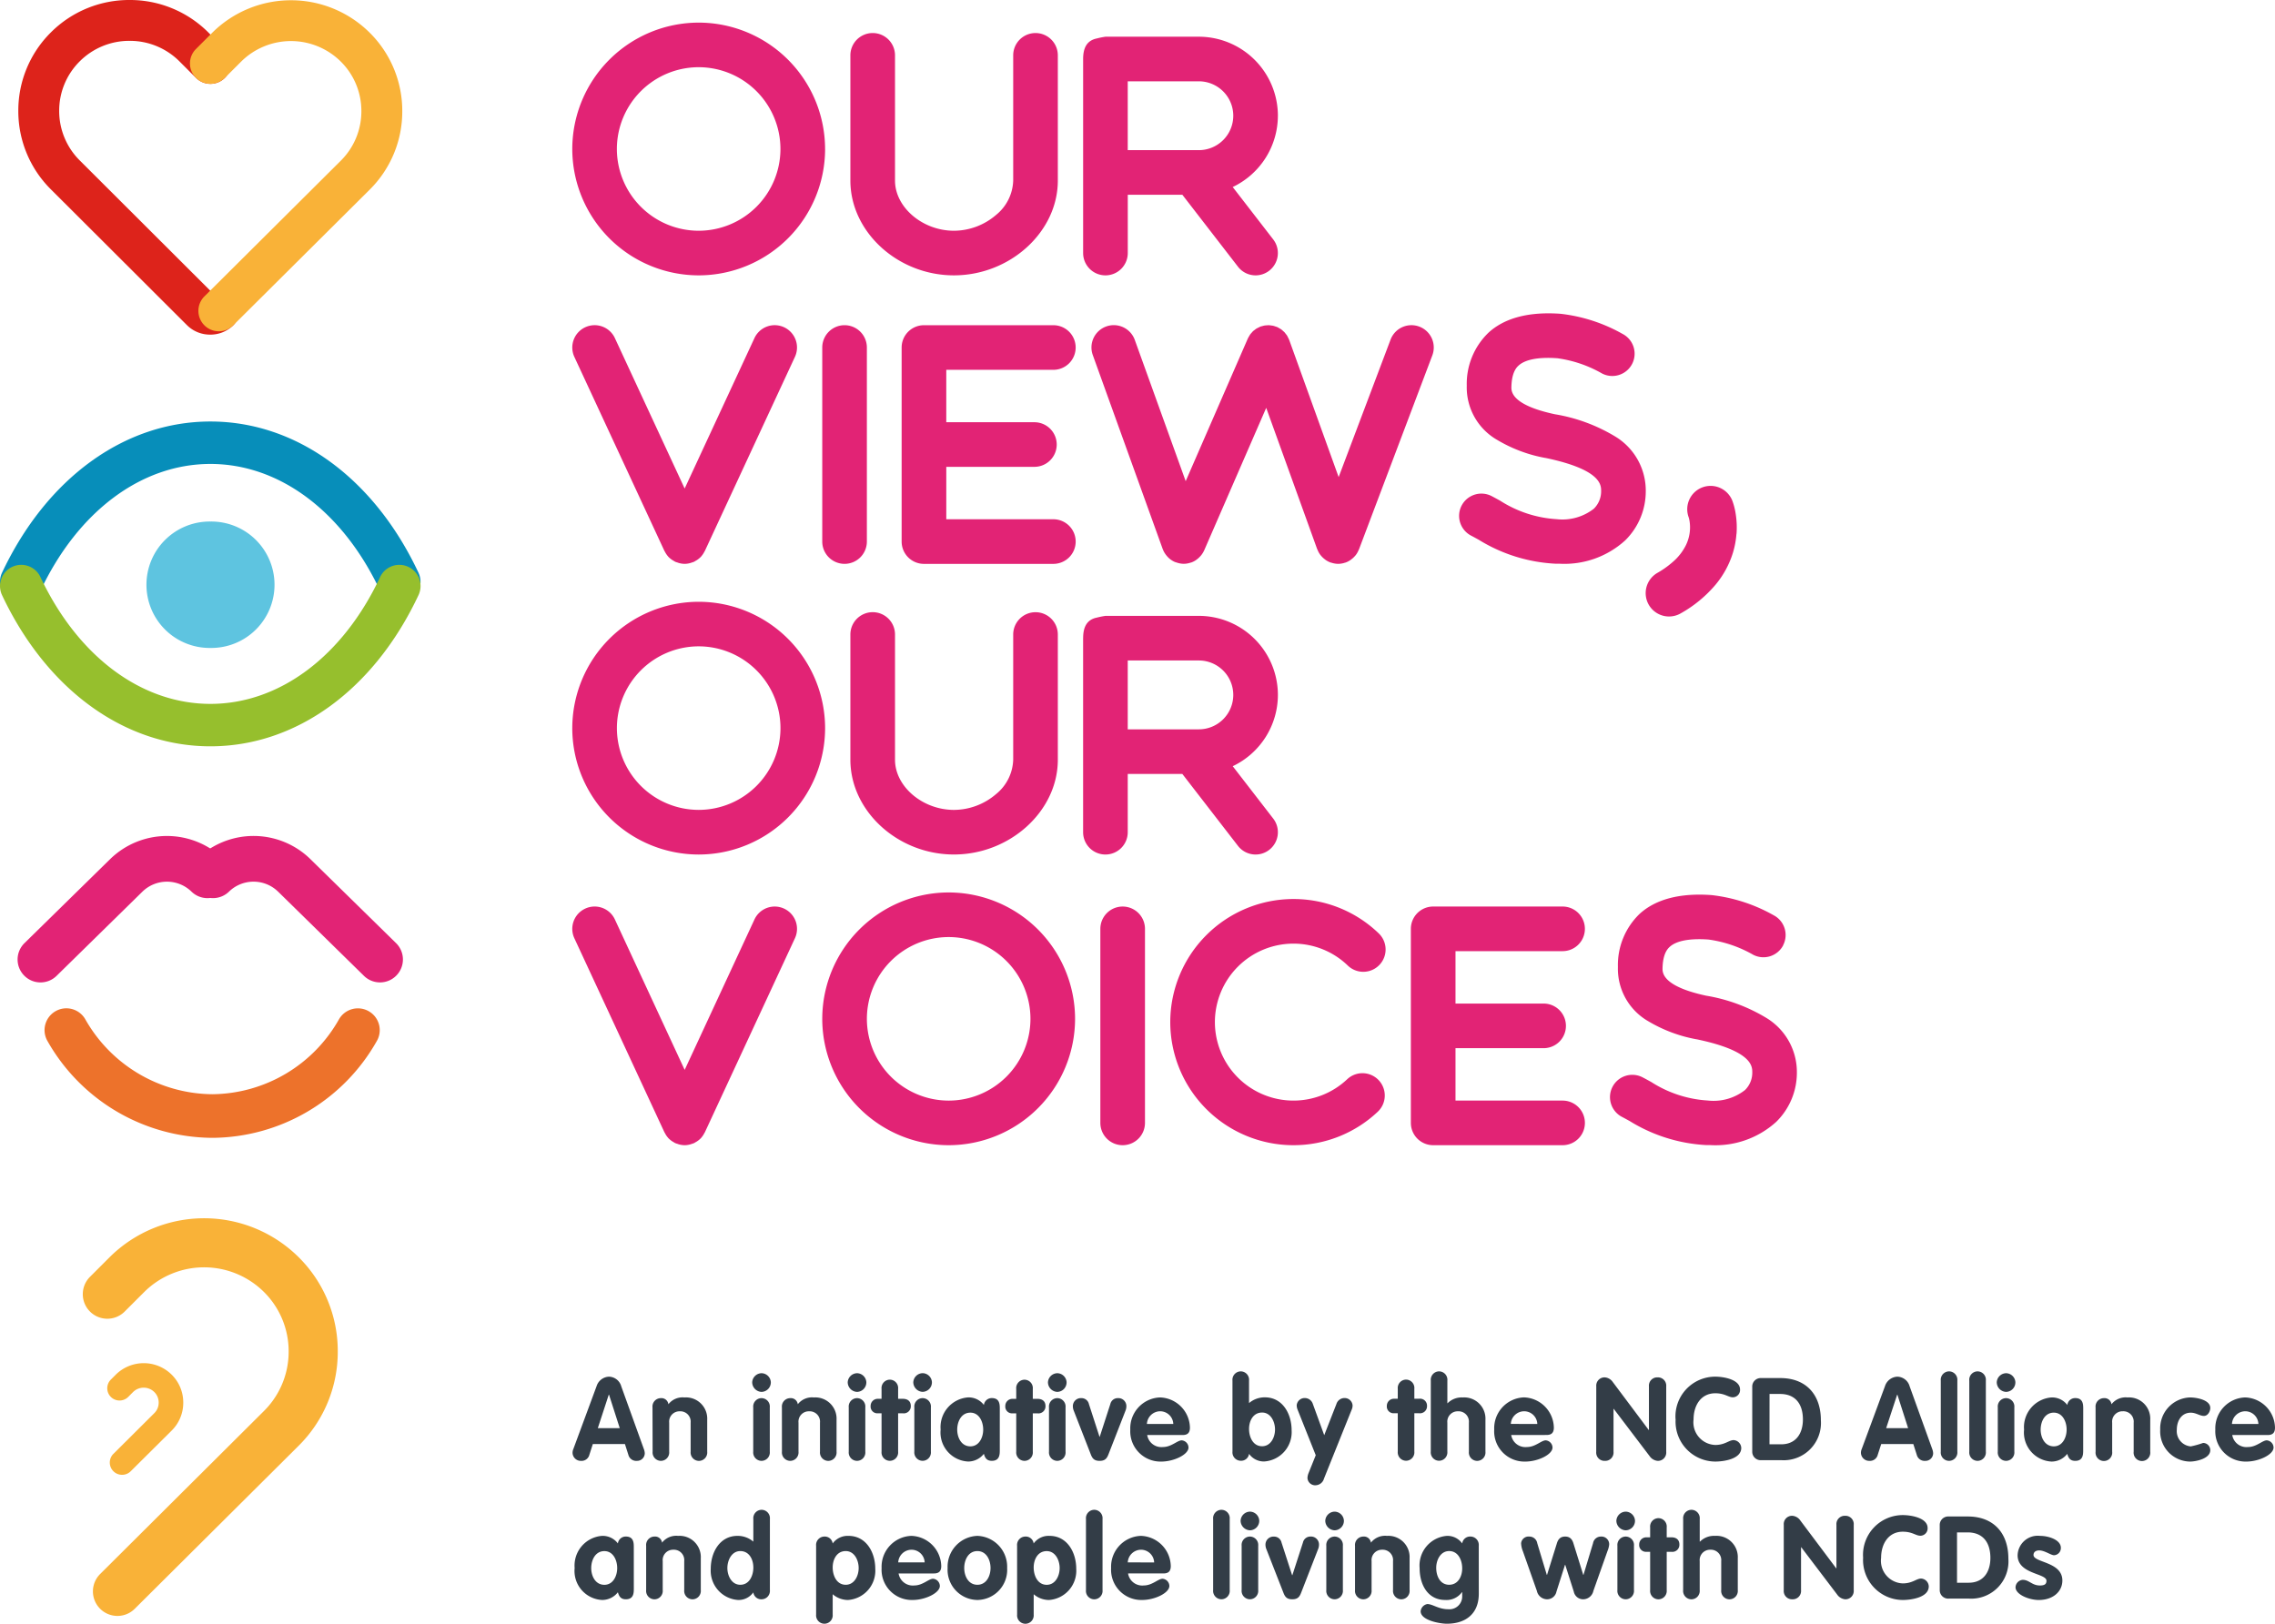 <svg xmlns="http://www.w3.org/2000/svg" xmlns:xlink="http://www.w3.org/1999/xlink" width="219.747" height="156.874" viewBox="0 0 219.747 156.874">
  <defs>
    <clipPath id="clip-path">
      <path id="Path_1947" data-name="Path 1947" d="M0,17.82H219.747V-139.054H0Z" transform="translate(0 139.054)" fill="none"/>
    </clipPath>
  </defs>
  <g id="Group_2176" data-name="Group 2176" transform="translate(0 139.054)">
    <g id="Group_2189" data-name="Group 2189" transform="translate(0 -139.054)" clip-path="url(#clip-path)">
      <g id="Group_2176-2" data-name="Group 2176" transform="translate(14.182 50.387)">
        <path id="Path_1934" data-name="Path 1934" d="M.7,0a6.107,6.107,0,1,0,0,12.213A6.107,6.107,0,1,0,.7,0" transform="translate(5.449 0)" fill="#5ec4e0"/>
      </g>
      <g id="Group_2177" data-name="Group 2177" transform="translate(0 40.723)">
        <path id="Path_1935" data-name="Path 1935" d="M.233,1.992a2.037,2.037,0,0,1-.872-.2A2.05,2.05,0,0,1-1.621-.931c4.313-9.148,11.838-14.61,20.129-14.61h.017c8.287.008,15.794,5.47,20.083,14.613A2.051,2.051,0,0,1,37.623,1.8,2.051,2.051,0,0,1,34.9.813c-3.6-7.667-9.72-12.248-16.376-12.254h-.014c-6.665,0-12.8,4.58-16.419,12.257A2.053,2.053,0,0,1,.233,1.992" transform="translate(1.816 15.541)" fill="#078eba"/>
      </g>
      <g id="Group_2178" data-name="Group 2178" transform="translate(0 54.57)">
        <path id="Path_1936" data-name="Path 1936" d="M2.309,1.992c-8.293,0-15.816-5.46-20.129-14.608a2.05,2.05,0,0,1,.98-2.728,2.049,2.049,0,0,1,2.728.98C-10.494-6.688-4.355-2.107,2.309-2.107h.014C8.978-2.114,15.1-6.694,18.7-14.361a2.051,2.051,0,0,1,2.726-.985,2.049,2.049,0,0,1,.985,2.726C18.12-3.479,10.612,1.984,2.326,1.992Z" transform="translate(18.016 15.541)" fill="#96bf2d"/>
      </g>
      <g id="Group_2179" data-name="Group 2179" transform="translate(1.769 0)">
        <path id="Path_1937" data-name="Path 1937" d="M2.105,3.672a3.149,3.149,0,0,1-2.22-.891L-13.284-10.362a10.652,10.652,0,0,1-3.145-7.591,10.628,10.628,0,0,1,3.148-7.576,10.685,10.685,0,0,1,7.6-3.128,10.693,10.693,0,0,1,7.6,3.128l1.605,1.605a1.975,1.975,0,0,1,0,2.792,1.977,1.977,0,0,1-2.792,0l-1.6-1.6A6.758,6.758,0,0,0-5.684-24.71a6.765,6.765,0,0,0-4.81,1.977,6.709,6.709,0,0,0-1.987,4.782,6.73,6.73,0,0,0,1.987,4.795L2.223-.463a1.974,1.974,0,0,1,2.1,3.245,3.148,3.148,0,0,1-2.219.891" transform="translate(16.429 28.657)" fill="#dd231b"/>
      </g>
      <g id="Group_2180" data-name="Group 2180" transform="translate(18.346 0.024)">
        <path id="Path_1938" data-name="Path 1938" d="M.317,3.633A1.974,1.974,0,0,1-1.075.261L12.1-12.85a6.714,6.714,0,0,0,1.987-4.787A6.713,6.713,0,0,0,12.1-22.425a6.833,6.833,0,0,0-9.623,0L.9-20.849a1.973,1.973,0,0,1-2.791,0,1.972,1.972,0,0,1,0-2.791l1.579-1.578a10.788,10.788,0,0,1,15.2,0,10.633,10.633,0,0,1,3.149,7.585,10.63,10.63,0,0,1-3.149,7.583L1.709,3.058a1.965,1.965,0,0,1-1.392.575" transform="translate(2.473 28.35)" fill="#f9b238"/>
      </g>
      <g id="Group_2181" data-name="Group 2181" transform="translate(7.996 117.703)">
        <path id="Path_1939" data-name="Path 1939" d="M.38,4.364A2.37,2.37,0,0,1-1.292.315L14.53-15.434a8.066,8.066,0,0,0,2.386-5.75,8.063,8.063,0,0,0-2.387-5.751,8.206,8.206,0,0,0-11.558,0L1.079-25.043a2.371,2.371,0,0,1-3.353,0,2.372,2.372,0,0,1,0-3.353l1.9-1.9a12.958,12.958,0,0,1,18.254,0,12.769,12.769,0,0,1,3.78,9.11,12.77,12.77,0,0,1-3.779,9.109L2.052,3.672A2.357,2.357,0,0,1,.38,4.364" transform="translate(2.969 34.052)" fill="#f9b238"/>
      </g>
      <g id="Group_2182" data-name="Group 2182" transform="translate(10.36 131.698)">
        <path id="Path_1940" data-name="Path 1940" d="M.162,1.225A1.179,1.179,0,0,1-.677.877,1.185,1.185,0,0,1-.674-.8L3.282-4.737A1.425,1.425,0,0,0,3.7-5.753a1.428,1.428,0,0,0-.422-1.019,1.46,1.46,0,0,0-2.053,0L.756-6.3a1.186,1.186,0,0,1-1.676,0,1.185,1.185,0,0,1,0-1.675l.475-.475a3.834,3.834,0,0,1,5.4,0,3.778,3.778,0,0,1,1.119,2.7,3.775,3.775,0,0,1-1.119,2.7L1,.88a1.18,1.18,0,0,1-.836.345" transform="translate(1.268 9.563)" fill="#f9b238"/>
      </g>
      <g id="Group_2183" data-name="Group 2183" transform="translate(55.279 2.185)">
        <path id="Path_1941" data-name="Path 1941" d="M9.2,9.946V28.693a2.156,2.156,0,0,0,2.156,2.155h12.5a2.155,2.155,0,1,0,0-4.31H13.512V21.474h8.512a2.155,2.155,0,1,0,0-4.31H13.512V12.1H23.855a2.155,2.155,0,1,0,0-4.31h-12.5A2.156,2.156,0,0,0,9.2,9.946M-14.04,18.956A11.906,11.906,0,0,0-2.148,30.848a11.848,11.848,0,0,0,8.136-3.219,2.155,2.155,0,1,0-2.949-3.143,7.554,7.554,0,0,1-5.187,2.052,7.591,7.591,0,0,1-7.581-7.582,7.591,7.591,0,0,1,7.581-7.582,7.545,7.545,0,0,1,5.257,2.119A2.155,2.155,0,0,0,6.1,10.387,11.837,11.837,0,0,0-2.148,7.064,11.906,11.906,0,0,0-14.04,18.956m-6.753-9.011V28.693a2.155,2.155,0,0,0,2.155,2.155,2.156,2.156,0,0,0,2.156-2.155V9.946a2.155,2.155,0,0,0-2.155-2.155,2.155,2.155,0,0,0-2.156,2.155m2.646-25.928h6.868a3.33,3.33,0,0,1,3.326,3.326,3.329,3.329,0,0,1-3.326,3.326h-6.868Zm-4.311-2.155V.61A2.156,2.156,0,0,0-20.3,2.765,2.155,2.155,0,0,0-18.147.61V-5.022h5.272L-7.5,1.928A2.149,2.149,0,0,0-5.8,2.765a2.145,2.145,0,0,0,1.317-.45A2.154,2.154,0,0,0-4.094-.707L-8.006-5.768a7.639,7.639,0,0,0,4.363-6.889,7.644,7.644,0,0,0-7.635-7.635H-20.3a8.351,8.351,0,0,0-.838.169c-.981.2-1.317.944-1.317,1.986M-43.344,18.639a7.908,7.908,0,0,1,7.9-7.9,7.908,7.908,0,0,1,7.9,7.9,7.908,7.908,0,0,1-7.9,7.9,7.908,7.908,0,0,1-7.9-7.9m-4.311,0A12.223,12.223,0,0,0-35.445,30.848a12.223,12.223,0,0,0,12.21-12.209A12.223,12.223,0,0,0-35.445,6.43,12.223,12.223,0,0,0-47.654,18.639m18.443-37.133v12.1a4.445,4.445,0,0,1-1.661,3.325,6.278,6.278,0,0,1-4.061,1.522c-3.034,0-5.694-2.264-5.694-4.847v-12.1a2.155,2.155,0,0,0-2.155-2.155,2.156,2.156,0,0,0-2.156,2.155v12.1c0,4.964,4.581,9.156,10,9.156S-24.9-1.427-24.9-6.391v-12.1a2.155,2.155,0,0,0-2.155-2.155,2.156,2.156,0,0,0-2.156,2.155M-71.6,10.852-62.9,29.6c.01.023.028.038.039.061a2.117,2.117,0,0,0,.288.439c.009.01.015.023.024.033a2.141,2.141,0,0,0,.411.346c.043.028.087.052.131.078s.1.065.156.091a1.953,1.953,0,0,0,.208.07c.054.019.1.039.16.054a2.15,2.15,0,0,0,.537.077h0a2.141,2.141,0,0,0,.536-.077c.056-.015.108-.035.162-.054a2.023,2.023,0,0,0,.206-.07c.055-.026.1-.062.155-.091s.089-.05.132-.078a2.141,2.141,0,0,0,.411-.346c.008-.01.015-.023.024-.033a2.164,2.164,0,0,0,.288-.439c.011-.023.029-.038.039-.061l8.7-18.748a2.154,2.154,0,0,0-1.048-2.861,2.154,2.154,0,0,0-2.862,1.048l-6.741,14.533-6.74-14.533A2.155,2.155,0,0,0-70.55,7.991,2.154,2.154,0,0,0-71.6,10.852m4.11-20.3a7.909,7.909,0,0,1,7.9-7.9,7.909,7.909,0,0,1,7.9,7.9,7.908,7.908,0,0,1-7.9,7.9,7.908,7.908,0,0,1-7.9-7.9m-4.311,0A12.222,12.222,0,0,0-59.59,2.765,12.223,12.223,0,0,0-47.38-9.444,12.223,12.223,0,0,0-59.59-21.653,12.223,12.223,0,0,0-71.8-9.444m12.806-17.122,8.7-18.748a2.155,2.155,0,0,0-1.048-2.862,2.155,2.155,0,0,0-2.862,1.048l-6.741,14.533-6.74-14.533a2.156,2.156,0,0,0-2.862-1.048A2.155,2.155,0,0,0-71.6-45.314l8.7,18.748c.01.023.028.038.039.061a2.2,2.2,0,0,0,.288.439c.009.01.015.023.024.032a2.146,2.146,0,0,0,.411.347c.043.028.087.052.131.078s.1.065.156.091a1.952,1.952,0,0,0,.208.07c.054.018.1.039.16.054a2.151,2.151,0,0,0,.537.077s0,0,0,0,0,0,0,0a2.142,2.142,0,0,0,.536-.077c.056-.015.108-.036.162-.054a2.021,2.021,0,0,0,.206-.07c.055-.026.1-.062.156-.093s.088-.049.131-.077a2.146,2.146,0,0,0,.411-.347c.008-.009.015-.021.024-.032a2.2,2.2,0,0,0,.288-.439c.011-.023.029-.038.039-.061m7.3-38.833a7.909,7.909,0,0,1-7.9,7.9,7.908,7.908,0,0,1-7.9-7.9,7.908,7.908,0,0,1,7.9-7.9,7.908,7.908,0,0,1,7.9,7.9m4.311,0A12.223,12.223,0,0,0-59.59-77.608,12.223,12.223,0,0,0-71.8-65.4,12.223,12.223,0,0,0-59.59-53.19,12.223,12.223,0,0,0-47.38-65.4M-45.5-48.375a2.156,2.156,0,0,0-2.155,2.156v18.748A2.156,2.156,0,0,0-45.5-25.317a2.156,2.156,0,0,0,2.155-2.155V-46.219A2.156,2.156,0,0,0-45.5-48.375m20.6-13.971v-12.1a2.156,2.156,0,0,0-2.156-2.155,2.155,2.155,0,0,0-2.155,2.155v12.1a4.443,4.443,0,0,1-1.661,3.324A6.273,6.273,0,0,1-34.933-57.5c-3.034,0-5.694-2.265-5.694-4.847v-12.1a2.155,2.155,0,0,0-2.155-2.155,2.156,2.156,0,0,0-2.156,2.155v12.1c0,4.963,4.581,9.156,10,9.156S-24.9-57.384-24.9-62.346M-35.674-29.628v-5.063h8.512a2.155,2.155,0,0,0,2.155-2.155A2.156,2.156,0,0,0-27.163-39h-8.512v-5.063h10.343a2.155,2.155,0,0,0,2.155-2.155,2.155,2.155,0,0,0-2.155-2.156h-12.5a2.156,2.156,0,0,0-2.155,2.156v18.747a2.155,2.155,0,0,0,2.155,2.156h12.5a2.157,2.157,0,0,0,2.156-2.156,2.157,2.157,0,0,0-2.156-2.155ZM-7.953-68.612a3.329,3.329,0,0,1-3.326,3.325h-6.868v-6.65h6.868a3.329,3.329,0,0,1,3.326,3.326m4.31,0a7.645,7.645,0,0,0-7.635-7.635H-20.3a8.013,8.013,0,0,0-.839.17c-.981.2-1.317.943-1.317,1.986v18.747A2.156,2.156,0,0,0-20.3-53.19a2.156,2.156,0,0,0,2.156-2.156v-5.631h5.272L-7.5-54.027A2.149,2.149,0,0,0-5.8-53.19a2.15,2.15,0,0,0,1.317-.45,2.155,2.155,0,0,0,.387-3.023l-3.912-5.061a7.639,7.639,0,0,0,4.363-6.889M11.273-45.459a2.155,2.155,0,0,0-1.255-2.778,2.156,2.156,0,0,0-2.778,1.255L2.225-33.7-2.552-46.952a.2.2,0,0,1-.014-.027,2.238,2.238,0,0,0-.109-.229c-.027-.051-.049-.106-.079-.155a1.971,1.971,0,0,0-.132-.175c-.041-.053-.078-.108-.123-.157s-.1-.086-.144-.129a1.888,1.888,0,0,0-.17-.147c-.046-.034-.1-.059-.149-.089a2.33,2.33,0,0,0-.22-.123c-.01,0-.018-.011-.027-.015-.047-.021-.1-.029-.144-.046a2.281,2.281,0,0,0-.23-.074c-.068-.016-.134-.021-.2-.03s-.141-.021-.214-.024a2,2,0,0,0-.217.01,2.005,2.005,0,0,0-.2.017,2.26,2.26,0,0,0-.232.059c-.051.014-.1.019-.15.037-.01,0-.019.01-.029.014-.076.029-.147.069-.22.106-.054.027-.111.051-.161.082a2.092,2.092,0,0,0-.17.127c-.054.043-.113.08-.162.127s-.083.094-.126.141a2.164,2.164,0,0,0-.149.174c-.033.045-.058.1-.087.147a2.251,2.251,0,0,0-.125.222c0,.01-.01.017-.015.027L-12.55-33.307l-4.916-13.645a2.156,2.156,0,0,0-2.758-1.3,2.155,2.155,0,0,0-1.3,2.758l6.755,18.748c0,.007.008.012.011.019a2.139,2.139,0,0,0,.284.517c.026.036.053.07.08.1a2.166,2.166,0,0,0,.421.4c.01.007.02.01.03.017a2.083,2.083,0,0,0,.341.191c.047.021.1.029.144.046s.1.033.146.046a2.154,2.154,0,0,0,.569.088h0l.01,0a2.137,2.137,0,0,0,.664-.116c.019-.007.037,0,.056-.01a2.128,2.128,0,0,0,.419-.208c.023-.014.042-.033.063-.047a2.167,2.167,0,0,0,.363-.316c.032-.034.062-.067.09-.1a2.125,2.125,0,0,0,.3-.475c0-.008.009-.012.012-.02l5.994-13.775L.15-26.742c.007.018.02.03.027.049a2.12,2.12,0,0,0,.282.512c.023.03.047.055.071.083a2.13,2.13,0,0,0,.37.349c.028.02.052.044.08.063a2.229,2.229,0,0,0,.437.229c.026.01.052.014.078.021s.069.019.1.029a2.152,2.152,0,0,0,.579.089h0a2.118,2.118,0,0,0,.683-.12c.016,0,.03,0,.045-.008a2.138,2.138,0,0,0,.447-.229c.032-.02.06-.045.09-.068a2.158,2.158,0,0,0,.364-.337c.024-.027.049-.051.071-.08a2.153,2.153,0,0,0,.285-.5c.007-.018.02-.03.027-.049Zm7.639,3.03c.036-1.453.534-1.9.7-2.053.648-.588,1.94-.83,3.74-.7a11.932,11.932,0,0,1,4.317,1.473,2.144,2.144,0,0,0,.988.241,2.156,2.156,0,0,0,1.916-1.165,2.155,2.155,0,0,0-.924-2.9,15.776,15.776,0,0,0-5.988-1.944c-3.046-.219-5.384.39-6.947,1.81A6.864,6.864,0,0,0,14.6-42.534a5.847,5.847,0,0,0,2.947,5.247,13.9,13.9,0,0,0,4.643,1.737H22.2l.009,0c5.369,1.121,5.369,2.62,5.369,3.184a2.35,2.35,0,0,1-.7,1.718,4.926,4.926,0,0,1-3.594,1.014,11.349,11.349,0,0,1-5.457-1.784c-.287-.158-.557-.307-.827-.447a2.154,2.154,0,0,0-2.9.924,2.154,2.154,0,0,0,.924,2.9c.22.114.467.25.728.394a15.568,15.568,0,0,0,7.426,2.316h.056c.1,0,.206,0,.307,0a8.72,8.72,0,0,0,6.349-2.242,6.644,6.644,0,0,0,2-4.8,6.108,6.108,0,0,0-2.92-5.23,16.437,16.437,0,0,0-5.861-2.169h0C18.87-40.68,18.9-42,18.911-42.429m21.746,14.21a8.384,8.384,0,0,0-.083-1.94,6.423,6.423,0,0,0-.317-1.245,2.173,2.173,0,0,0-.152-.318A2.258,2.258,0,0,0,37.34-32.7a2.257,2.257,0,0,0-1.306,2.884.423.423,0,0,1,.015.045c.016.059.044.168.069.316a3.916,3.916,0,0,1,0,1.226,3.97,3.97,0,0,1-.331,1.069,5.2,5.2,0,0,1-1.3,1.67,8.983,8.983,0,0,1-1.477,1.047,2.257,2.257,0,0,0-.826,3.083,2.257,2.257,0,0,0,3.082.826,12.2,12.2,0,0,0,3.372-2.778,8.924,8.924,0,0,0,1.662-3.048,8.435,8.435,0,0,0,.35-1.861m4.509,39.749a2.154,2.154,0,0,0-.924-2.9,15.77,15.77,0,0,0-5.988-1.944c-3.046-.219-5.384.39-6.947,1.811A6.856,6.856,0,0,0,29.2,13.631a5.848,5.848,0,0,0,2.946,5.248,13.953,13.953,0,0,0,4.645,1.737H36.8l.008,0c5.369,1.12,5.37,2.618,5.37,3.184a2.351,2.351,0,0,1-.7,1.717,4.926,4.926,0,0,1-3.594,1.014,11.349,11.349,0,0,1-5.457-1.784c-.287-.158-.556-.307-.827-.447a2.155,2.155,0,1,0-1.98,3.828c.22.115.467.25.728.394a15.589,15.589,0,0,0,7.426,2.317c.123,0,.245,0,.363,0a8.725,8.725,0,0,0,6.349-2.241,6.644,6.644,0,0,0,2-4.8,6.108,6.108,0,0,0-2.92-5.23,16.417,16.417,0,0,0-5.861-2.168h0c-4.237-.918-4.206-2.235-4.194-2.668.035-1.452.532-1.9.7-2.053.648-.588,1.942-.829,3.74-.7a11.9,11.9,0,0,1,4.317,1.472,2.153,2.153,0,0,0,2.9-.924" transform="translate(71.799 77.608)" fill="#e22375"/>
      </g>
      <g id="Group_2184" data-name="Group 2184" transform="translate(4.304 97.417)">
        <path id="Path_1942" data-name="Path 1942" d="M1.84,1.421A18.414,18.414,0,0,1-14.067-7.914,2.108,2.108,0,0,1-13.32-10.8a2.105,2.105,0,0,1,2.885.747A14.24,14.24,0,0,0,1.84-2.792h.015a14.189,14.189,0,0,0,12.236-7.256,2.108,2.108,0,0,1,2.882-.752,2.1,2.1,0,0,1,.754,2.882A18.362,18.362,0,0,1,1.859,1.421Z" transform="translate(14.358 11.091)" fill="#ed722b"/>
      </g>
      <g id="Group_2185" data-name="Group 2185" transform="translate(1.701 80.766)">
        <path id="Path_1943" data-name="Path 1943" d="M.251,1.607A2.2,2.2,0,0,1-1.328.944,2.213,2.213,0,0,1-1.3-2.186L7-10.327a7.85,7.85,0,0,1,10.927,0A2.212,2.212,0,0,1,17.959-7.2a2.211,2.211,0,0,1-3.127.033,3.4,3.4,0,0,0-4.733,0L1.8.975a2.208,2.208,0,0,1-1.548.632" transform="translate(1.961 12.541)" fill="#e22375"/>
      </g>
      <g id="Group_2186" data-name="Group 2186" transform="translate(18.364 80.765)">
        <path id="Path_1944" data-name="Path 1944" d="M2.083,1.607A2.208,2.208,0,0,1,.536.975l-8.3-8.142a3.4,3.4,0,0,0-4.734,0A2.211,2.211,0,0,1-15.624-7.2a2.212,2.212,0,0,1,.032-3.128,7.85,7.85,0,0,1,10.928,0l8.3,8.141A2.213,2.213,0,0,1,3.663.944a2.2,2.2,0,0,1-1.579.663" transform="translate(16.257 12.541)" fill="#e22375"/>
      </g>
      <g id="Group_2187" data-name="Group 2187" transform="translate(55.504 145.866)">
        <path id="Path_1945" data-name="Path 1945" d="M16.308.418c0-.79-1.214-1.157-2.006-1.157a1.948,1.948,0,0,0-2.173,1.872c0,1.839,2.787,1.727,2.787,2.464,0,.3-.146.457-.636.457-.758,0-1.037-.546-1.66-.546a.757.757,0,0,0-.692.713c0,.723,1.337,1.235,2.239,1.235,1.383,0,2.285-.812,2.285-1.882,0-1.829-2.787-1.717-2.787-2.464,0-.312.257-.446.547-.446.525,0,1.137.468,1.437.468a.694.694,0,0,0,.658-.714M6.277-1.076H7.292C8.83-1.076,9.5-.039,9.5,1.388c0,1.338-.658,2.4-2.1,2.4H6.277ZM4.607,4.487a.816.816,0,0,0,.88.835H7.426a3.6,3.6,0,0,0,3.811-3.856c0-2.474-1.426-4.078-3.923-4.078H5.464a.818.818,0,0,0-.857.857Zm-7.4-3.132a3.857,3.857,0,0,0,3.832,4.1c.825,0,2.508-.245,2.508-1.313a.785.785,0,0,0-.736-.758c-.457,0-.836.468-1.772.468A2.187,2.187,0,0,1-1.056,1.388c0-1.359.713-2.53,2.095-2.53.936,0,1.248.39,1.7.39A.708.708,0,0,0,3.436-1.5c0-.979-1.583-1.247-2.4-1.247a3.844,3.844,0,0,0-3.832,4.1M-10.46,4.519a.8.8,0,0,0,.835.869.8.8,0,0,0,.835-.869V.363h.023L-5.233,5.02a1.062,1.062,0,0,0,.7.368A.8.8,0,0,0-3.7,4.519V-1.809a.8.8,0,0,0-.836-.87.8.8,0,0,0-.835.87V2.4H-5.39L-8.923-2.311a1.043,1.043,0,0,0-.7-.368.8.8,0,0,0-.835.87ZM-20.178,4.5a.81.81,0,0,0,.8.891.81.81,0,0,0,.8-.891V1.7A1,1,0,0,1-17.549.6,1,1,0,0,1-16.5,1.7V4.5a.81.81,0,0,0,.8.891.81.81,0,0,0,.8-.891V1.42A2.054,2.054,0,0,0-17.091-.74a1.915,1.915,0,0,0-1.461.556h-.023V-2.367a.81.81,0,0,0-.8-.891.81.81,0,0,0-.8.891Zm-3.187,0a.81.81,0,0,0,.8.891.81.81,0,0,0,.8-.891V.8h.457a.678.678,0,0,0,.768-.7c0-.512-.356-.7-.768-.7h-.457v-.959a.81.81,0,0,0-.8-.891.81.81,0,0,0-.8.891v.959h-.358a.685.685,0,0,0-.7.7.65.65,0,0,0,.7.7h.358ZM-25.728-3.08a.924.924,0,0,0-.9.879.94.94,0,0,0,.9.925.917.917,0,0,0,.9-.925.916.916,0,0,0-.9-.879m-.8,7.577a.81.81,0,0,0,.8.891.81.81,0,0,0,.8-.891V.218a.81.81,0,0,0-.8-.891.81.81,0,0,0-.8.891Zm-7.779.078a1.018,1.018,0,0,0,.969.813.92.92,0,0,0,.925-.747l.825-2.585h.021l.825,2.585a.92.92,0,0,0,.925.747,1.018,1.018,0,0,0,.969-.813L-27.479.709a2.188,2.188,0,0,0,.157-.6.744.744,0,0,0-.8-.781.764.764,0,0,0-.757.635l-.925,3.064h-.023l-.935-3c-.123-.435-.346-.7-.813-.7s-.692.267-.813.7l-.936,3h-.023l-.925-3.064a.764.764,0,0,0-.757-.635.722.722,0,0,0-.8.646,2.226,2.226,0,0,0,.167.758ZM-41.519,2.4c0,.781-.4,1.584-1.26,1.584-.837,0-1.249-.781-1.249-1.639,0-.747.412-1.617,1.249-1.617.881,0,1.26.891,1.26,1.672m1.6-2.184a.81.81,0,0,0-.8-.891.767.767,0,0,0-.8.668A1.751,1.751,0,0,0-42.991-.74a2.869,2.869,0,0,0-2.64,3.119c0,1.6.79,3.075,2.473,3.075A1.841,1.841,0,0,0-41.542,4.7h.023v.379A1.237,1.237,0,0,1-42.88,6.348c-.926,0-1.494-.5-2.006-.5a.782.782,0,0,0-.646.7c0,.88,1.872,1.2,2.529,1.2,1.829,0,3.087-.968,3.087-2.9ZM-51.872,4.5a.81.81,0,0,0,.8.891.81.81,0,0,0,.8-.891V1.7A1,1,0,0,1-49.244.6,1,1,0,0,1-48.2,1.7V4.5a.811.811,0,0,0,.8.891.81.81,0,0,0,.8-.891V1.42A2.054,2.054,0,0,0-48.786-.74a1.735,1.735,0,0,0-1.55.657.678.678,0,0,0-.736-.59.81.81,0,0,0-.8.891ZM-53.845-3.08a.924.924,0,0,0-.9.879.94.94,0,0,0,.9.925.917.917,0,0,0,.9-.925.916.916,0,0,0-.9-.879m-.8,7.577a.81.81,0,0,0,.8.891.81.81,0,0,0,.8-.891V.218a.81.81,0,0,0-.8-.891.81.81,0,0,0-.8.891Zm-4.157.222c.156.413.323.669.869.669s.713-.256.87-.669L-55.451.574a1.174,1.174,0,0,0,.1-.467.774.774,0,0,0-.835-.781A.731.731,0,0,0-56.9-.1L-57.925,3.06h-.023L-58.972-.1a.731.731,0,0,0-.713-.569.775.775,0,0,0-.836.781,1.178,1.178,0,0,0,.1.467Zm-3.221-7.8a.924.924,0,0,0-.9.879.94.94,0,0,0,.9.925.917.917,0,0,0,.9-.925.916.916,0,0,0-.9-.879m-.8,7.577a.81.81,0,0,0,.8.891.811.811,0,0,0,.8-.891V.218a.811.811,0,0,0-.8-.891.81.81,0,0,0-.8.891Zm-2.753,0a.811.811,0,0,0,.8.891.81.81,0,0,0,.8-.891V-2.367a.81.81,0,0,0-.8-.891.811.811,0,0,0-.8.891Zm-8.248-2.674A1.292,1.292,0,0,1-72.557.6a1.272,1.272,0,0,1,1.283,1.227Zm3.456,1.068c.49,0,.7-.234.7-.712A2.984,2.984,0,0,0-72.557-.74a2.984,2.984,0,0,0-2.875,3.109,2.921,2.921,0,0,0,3.009,3.085c1.192,0,2.618-.668,2.618-1.358a.714.714,0,0,0-.658-.692c-.423,0-.991.648-1.816.648a1.388,1.388,0,0,1-1.516-1.161ZM-77.86,4.5a.81.81,0,0,0,.8.891.81.81,0,0,0,.8-.891V-2.367a.81.81,0,0,0-.8-.891.81.81,0,0,0-.8.891Zm-5.05-2.184c0-.781.4-1.583,1.259-1.583.837,0,1.249.881,1.249,1.639s-.412,1.617-1.249,1.617c-.881,0-1.259-.892-1.259-1.673m-1.6,4.546a.81.81,0,0,0,.8.891.811.811,0,0,0,.8-.891V4.9a2.285,2.285,0,0,0,1.471.556A2.836,2.836,0,0,0-78.8,2.436c0-1.561-.857-3.176-2.585-3.176a1.779,1.779,0,0,0-1.528.734.767.767,0,0,0-.8-.668.81.81,0,0,0-.8.891ZM-88.349.73c.881,0,1.271.87,1.271,1.639s-.4,1.617-1.271,1.617-1.27-.848-1.27-1.617S-89.229.73-88.349.73m0-1.47a2.985,2.985,0,0,0-2.875,3.109,2.917,2.917,0,0,0,2.875,3.085,2.916,2.916,0,0,0,2.875-3.085A2.984,2.984,0,0,0-88.349-.74m-7.646,2.563A1.292,1.292,0,0,1-94.723.6,1.272,1.272,0,0,1-93.44,1.823Zm3.456,1.068c.49,0,.7-.234.7-.712A2.984,2.984,0,0,0-94.723-.74,2.984,2.984,0,0,0-97.6,2.369a2.921,2.921,0,0,0,3.009,3.085c1.192,0,2.617-.668,2.617-1.358a.713.713,0,0,0-.657-.692c-.423,0-.991.648-1.816.648A1.388,1.388,0,0,1-95.96,2.892Zm-9.786-.579c0-.781.4-1.583,1.26-1.583.837,0,1.249.881,1.249,1.639s-.412,1.617-1.249,1.617c-.881,0-1.26-.892-1.26-1.673m-1.6,4.546a.81.81,0,0,0,.8.891.81.81,0,0,0,.8-.891V4.9a2.29,2.29,0,0,0,1.472.556,2.837,2.837,0,0,0,2.641-3.019c0-1.561-.857-3.176-2.586-3.176a1.782,1.782,0,0,0-1.528.734.767.767,0,0,0-.8-.668.81.81,0,0,0-.8.891Zm-6.063-4.546c0,.781-.379,1.673-1.26,1.673-.836,0-1.249-.87-1.249-1.617S-112.086.73-111.25.73c.86,0,1.26.8,1.26,1.583m1.6-4.68a.811.811,0,0,0-.8-.891.81.81,0,0,0-.8.891V-.183a2.324,2.324,0,0,0-1.528-.557c-1.727,0-2.585,1.614-2.585,3.176a2.836,2.836,0,0,0,2.641,3.019,1.749,1.749,0,0,0,1.471-.734.767.767,0,0,0,.8.668.81.81,0,0,0,.8-.89ZM-120.343,4.5a.81.81,0,0,0,.8.891.81.81,0,0,0,.8-.891V1.7A1,1,0,0,1-117.713.6a1,1,0,0,1,1.048,1.1V4.5a.81.81,0,0,0,.8.891.81.81,0,0,0,.8-.891V1.42a2.054,2.054,0,0,0-2.194-2.16,1.737,1.737,0,0,0-1.55.657.676.676,0,0,0-.734-.59.81.81,0,0,0-.8.891Zm-5.306-2.128c0-.769.39-1.639,1.271-1.639.847,0,1.238.87,1.238,1.639s-.4,1.617-1.238,1.617c-.87,0-1.271-.848-1.271-1.617m4.112-2c0-.412,0-1.047-.768-1.047a.762.762,0,0,0-.768.668A1.838,1.838,0,0,0-124.6-.74a2.875,2.875,0,0,0-2.65,3.109,2.806,2.806,0,0,0,2.65,3.085,1.922,1.922,0,0,0,1.528-.746c.113.423.3.679.769.679.768,0,.768-.634.768-1.047Z" transform="translate(127.252 3.258)" fill="#333d47"/>
      </g>
      <g id="Group_2188" data-name="Group 2188" transform="translate(55.303 132.492)">
        <path id="Path_1946" data-name="Path 1946" d="M18.208.577A1.292,1.292,0,0,1,19.479-.65,1.271,1.271,0,0,1,20.761.577Zm3.456,1.068c.49,0,.7-.234.7-.713a2.983,2.983,0,0,0-2.886-2.919A2.983,2.983,0,0,0,16.6,1.122a2.922,2.922,0,0,0,3.008,3.087c1.194,0,2.618-.668,2.618-1.358a.712.712,0,0,0-.657-.692c-.423,0-.992.646-1.816.646a1.387,1.387,0,0,1-1.517-1.16ZM16.113-.973c0-.78-1.327-1.013-1.962-1.013a2.983,2.983,0,0,0-2.873,3.108,2.917,2.917,0,0,0,2.873,3.087c.58,0,1.962-.279,1.962-1.1a.7.7,0,0,0-.692-.7,8.812,8.812,0,0,1-1.192.334,1.478,1.478,0,0,1-1.348-1.617c0-.825.434-1.639,1.348-1.639.513,0,.87.312,1.27.312.379,0,.614-.434.614-.768M5.037,3.25a.806.806,0,1,0,1.6,0V.453A1,1,0,0,1,7.665-.65,1,1,0,0,1,8.714.453v2.8a.806.806,0,1,0,1.6,0V.175a2.054,2.054,0,0,0-2.194-2.16,1.735,1.735,0,0,0-1.55.657.677.677,0,0,0-.736-.59.81.81,0,0,0-.8.89ZM-.27,1.122C-.27.353.12-.517,1-.517c.847,0,1.238.87,1.238,1.639S1.837,2.739,1,2.739c-.87,0-1.271-.847-1.271-1.617m4.112-2c0-.412,0-1.046-.768-1.046a.761.761,0,0,0-.768.667A1.84,1.84,0,0,0,.778-1.986,2.875,2.875,0,0,0-1.873,1.122,2.807,2.807,0,0,0,.778,4.209,1.92,1.92,0,0,0,2.3,3.463c.113.423.3.678.769.678.768,0,.768-.634.768-1.046ZM-3.612-4.327a.924.924,0,0,0-.9.88.94.94,0,0,0,.9.924.917.917,0,0,0,.9-.924.916.916,0,0,0-.9-.88m-.8,7.577a.81.81,0,0,0,.8.891.81.81,0,0,0,.8-.891V-1.028a.81.81,0,0,0-.8-.891.81.81,0,0,0-.8.891Zm-2.753,0a.81.81,0,0,0,.8.891.81.81,0,0,0,.8-.891V-3.614a.81.81,0,0,0-.8-.891.81.81,0,0,0-.8.891Zm-2.753,0a.81.81,0,0,0,.8.891.81.81,0,0,0,.8-.891V-3.614a.81.81,0,0,0-.8-.891.81.81,0,0,0-.8.891Zm-4.213-5.505h.021L-13.074.978h-2.118Zm-3.422,5.249a.97.97,0,0,0-.078.368.8.8,0,0,0,.825.78.773.773,0,0,0,.8-.59l.335-1.037h3.1l.335,1.048a.78.78,0,0,0,.813.579.741.741,0,0,0,.768-.734,1.3,1.3,0,0,0-.089-.413l-2.184-6.062a1.261,1.261,0,0,0-1.192-.925,1.311,1.311,0,0,0-1.191.925Zm-8.906-5.316h1.015c1.539,0,2.208,1.037,2.208,2.464,0,1.337-.659,2.4-2.1,2.4h-1.127Zm-1.67,5.562a.816.816,0,0,0,.88.835h1.938A3.6,3.6,0,0,0-21.5.22c0-2.475-1.425-4.078-3.921-4.078h-1.85A.818.818,0,0,0-28.129-3Zm-7.4-3.132a3.856,3.856,0,0,0,3.832,4.1c.825,0,2.507-.245,2.507-1.314a.784.784,0,0,0-.736-.758c-.457,0-.836.468-1.771.468a2.187,2.187,0,0,1-2.1-2.463c0-1.361.714-2.53,2.1-2.53.935,0,1.248.39,1.7.39a.707.707,0,0,0,.69-.747c0-.98-1.582-1.248-2.4-1.248a3.844,3.844,0,0,0-3.832,4.1M-43.2,3.272a.8.8,0,0,0,.835.869.8.8,0,0,0,.836-.869V-.884h.021l3.535,4.658a1.065,1.065,0,0,0,.7.367.8.8,0,0,0,.835-.869V-3.056a.8.8,0,0,0-.835-.869.8.8,0,0,0-.835.869V1.155h-.023L-41.66-3.557a1.038,1.038,0,0,0-.7-.368.8.8,0,0,0-.835.869Zm-8.248-2.7A1.292,1.292,0,0,1-50.173-.65,1.271,1.271,0,0,1-48.891.577Zm3.456,1.068c.49,0,.7-.234.7-.713a2.983,2.983,0,0,0-2.886-2.919,2.983,2.983,0,0,0-2.875,3.108A2.922,2.922,0,0,0-50.04,4.209c1.194,0,2.618-.668,2.618-1.358a.712.712,0,0,0-.657-.692c-.423,0-.992.646-1.816.646a1.387,1.387,0,0,1-1.516-1.16Zm-11.188,1.6a.81.81,0,0,0,.8.891.81.81,0,0,0,.8-.891V.453a1,1,0,0,1,1.025-1.1A1,1,0,0,1-55.5.453v2.8a.811.811,0,0,0,.8.891.81.81,0,0,0,.8-.891V.175a2.054,2.054,0,0,0-2.194-2.16,1.915,1.915,0,0,0-1.461.556h-.023V-3.614a.81.81,0,0,0-.8-.891.81.81,0,0,0-.8.891Zm-3.188,0a.811.811,0,0,0,.8.891.81.81,0,0,0,.8-.891v-3.7h.457a.679.679,0,0,0,.768-.7.673.673,0,0,0-.768-.7h-.457v-.958a.81.81,0,0,0-.8-.892.811.811,0,0,0-.8.892v.958h-.357a.686.686,0,0,0-.7.7.65.65,0,0,0,.7.7h.357Zm-7.923.358-.7,1.738a1.359,1.359,0,0,0-.1.467.745.745,0,0,0,.836.692.866.866,0,0,0,.758-.635l2.685-6.685a.951.951,0,0,0,.078-.413.769.769,0,0,0-.758-.69.816.816,0,0,0-.8.569l-1.18,3.019-1.1-3.019a.816.816,0,0,0-.8-.569.769.769,0,0,0-.758.69,1.15,1.15,0,0,0,.078.413Zm-6.443-2.541c0-.781.4-1.584,1.26-1.584.836,0,1.249.881,1.249,1.639s-.413,1.617-1.249,1.617c-.881,0-1.26-.892-1.26-1.672m-1.6,2.184a.809.809,0,0,0,.8.89.767.767,0,0,0,.8-.668,1.748,1.748,0,0,0,1.472.736,2.837,2.837,0,0,0,2.64-3.02c0-1.56-.857-3.175-2.585-3.175a2.325,2.325,0,0,0-1.528.556V-3.614a.81.81,0,0,0-.8-.891.81.81,0,0,0-.8.891ZM-86.6.577A1.292,1.292,0,0,1-85.333-.65,1.271,1.271,0,0,1-84.051.577Zm3.456,1.068c.49,0,.7-.234.7-.713a2.983,2.983,0,0,0-2.886-2.919,2.983,2.983,0,0,0-2.875,3.108A2.922,2.922,0,0,0-85.2,4.209c1.194,0,2.618-.668,2.618-1.358a.712.712,0,0,0-.657-.692c-.423,0-.992.646-1.816.646a1.386,1.386,0,0,1-1.516-1.16Zm-8.893,1.828c.156.412.323.668.869.668s.713-.256.87-.668l1.616-4.145a1.182,1.182,0,0,0,.1-.468.775.775,0,0,0-.836-.78.731.731,0,0,0-.713.567l-1.025,3.164h-.023l-1.024-3.164a.731.731,0,0,0-.713-.567.775.775,0,0,0-.836.78,1.183,1.183,0,0,0,.1.468Zm-3.221-7.8a.924.924,0,0,0-.9.88.94.94,0,0,0,.9.924.918.918,0,0,0,.9-.924.916.916,0,0,0-.9-.88m-.8,7.577a.811.811,0,0,0,.8.891.81.81,0,0,0,.8-.891V-1.028a.81.81,0,0,0-.8-.891.811.811,0,0,0-.8.891Zm-3.164,0a.81.81,0,0,0,.8.891.81.81,0,0,0,.8-.891v-3.7h.457a.679.679,0,0,0,.769-.7c0-.512-.356-.7-.769-.7h-.457v-.958a.81.81,0,0,0-.8-.892.81.81,0,0,0-.8.892v.958h-.356a.685.685,0,0,0-.7.7.65.65,0,0,0,.7.7h.356Zm-5.7-2.128c0-.769.39-1.639,1.271-1.639.847,0,1.238.87,1.238,1.639s-.4,1.617-1.238,1.617c-.87,0-1.271-.847-1.271-1.617m4.112-2c0-.412,0-1.046-.768-1.046a.761.761,0,0,0-.768.667,1.84,1.84,0,0,0-1.528-.733,2.875,2.875,0,0,0-2.651,3.108,2.807,2.807,0,0,0,2.651,3.087,1.922,1.922,0,0,0,1.526-.746c.113.423.3.678.769.678.768,0,.768-.634.768-1.046Zm-7.455-3.453a.924.924,0,0,0-.9.88.94.94,0,0,0,.9.924.918.918,0,0,0,.9-.924.916.916,0,0,0-.9-.88m-.8,7.577a.81.81,0,0,0,.8.891.81.81,0,0,0,.8-.891V-1.028a.81.81,0,0,0-.8-.891.81.81,0,0,0-.8.891Zm-3.166,0a.81.81,0,0,0,.8.891.81.81,0,0,0,.8-.891v-3.7h.457a.679.679,0,0,0,.769-.7c0-.512-.357-.7-.769-.7h-.457v-.958a.81.81,0,0,0-.8-.892.81.81,0,0,0-.8.892v.958h-.356a.685.685,0,0,0-.7.7.65.65,0,0,0,.7.7h.356ZM-114.6-4.327a.924.924,0,0,0-.9.88.94.94,0,0,0,.9.924.917.917,0,0,0,.9-.924.916.916,0,0,0-.9-.88m-.8,7.577a.81.81,0,0,0,.8.891.81.81,0,0,0,.8-.891V-1.028a.81.81,0,0,0-.8-.891.81.81,0,0,0-.8.891Zm-6.453,0a.81.81,0,0,0,.8.891.81.81,0,0,0,.8-.891V.453a1,1,0,0,1,1.027-1.1,1,1,0,0,1,1.048,1.1v2.8a.81.81,0,0,0,.8.891.81.81,0,0,0,.8-.891V.175a2.054,2.054,0,0,0-2.194-2.16,1.737,1.737,0,0,0-1.55.657.675.675,0,0,0-.734-.59.81.81,0,0,0-.8.89Zm-1.973-7.577a.924.924,0,0,0-.9.88.94.94,0,0,0,.9.924.918.918,0,0,0,.9-.924.916.916,0,0,0-.9-.88m-.8,7.577a.811.811,0,0,0,.8.891.81.81,0,0,0,.8-.891V-1.028a.81.81,0,0,0-.8-.891.811.811,0,0,0-.8.891Zm-9.718,0a.811.811,0,0,0,.8.891.81.81,0,0,0,.8-.891V.453a1,1,0,0,1,1.025-1.1,1,1,0,0,1,1.048,1.1v2.8a.81.81,0,0,0,.8.891.81.81,0,0,0,.8-.891V.175a2.054,2.054,0,0,0-2.2-2.16,1.734,1.734,0,0,0-1.549.657.677.677,0,0,0-.736-.59.81.81,0,0,0-.8.89Zm-4.235-5.505h.023l1.037,3.233h-2.118ZM-142,2.994a.948.948,0,0,0-.078.368.8.8,0,0,0,.825.78.774.774,0,0,0,.8-.59l.334-1.037h3.1l.334,1.048a.781.781,0,0,0,.813.579.742.742,0,0,0,.769-.734,1.3,1.3,0,0,0-.089-.413l-2.184-6.062a1.262,1.262,0,0,0-1.192-.925,1.311,1.311,0,0,0-1.192.925Z" transform="translate(142.079 4.505)" fill="#333d47"/>
      </g>
    </g>
  </g>
</svg>
